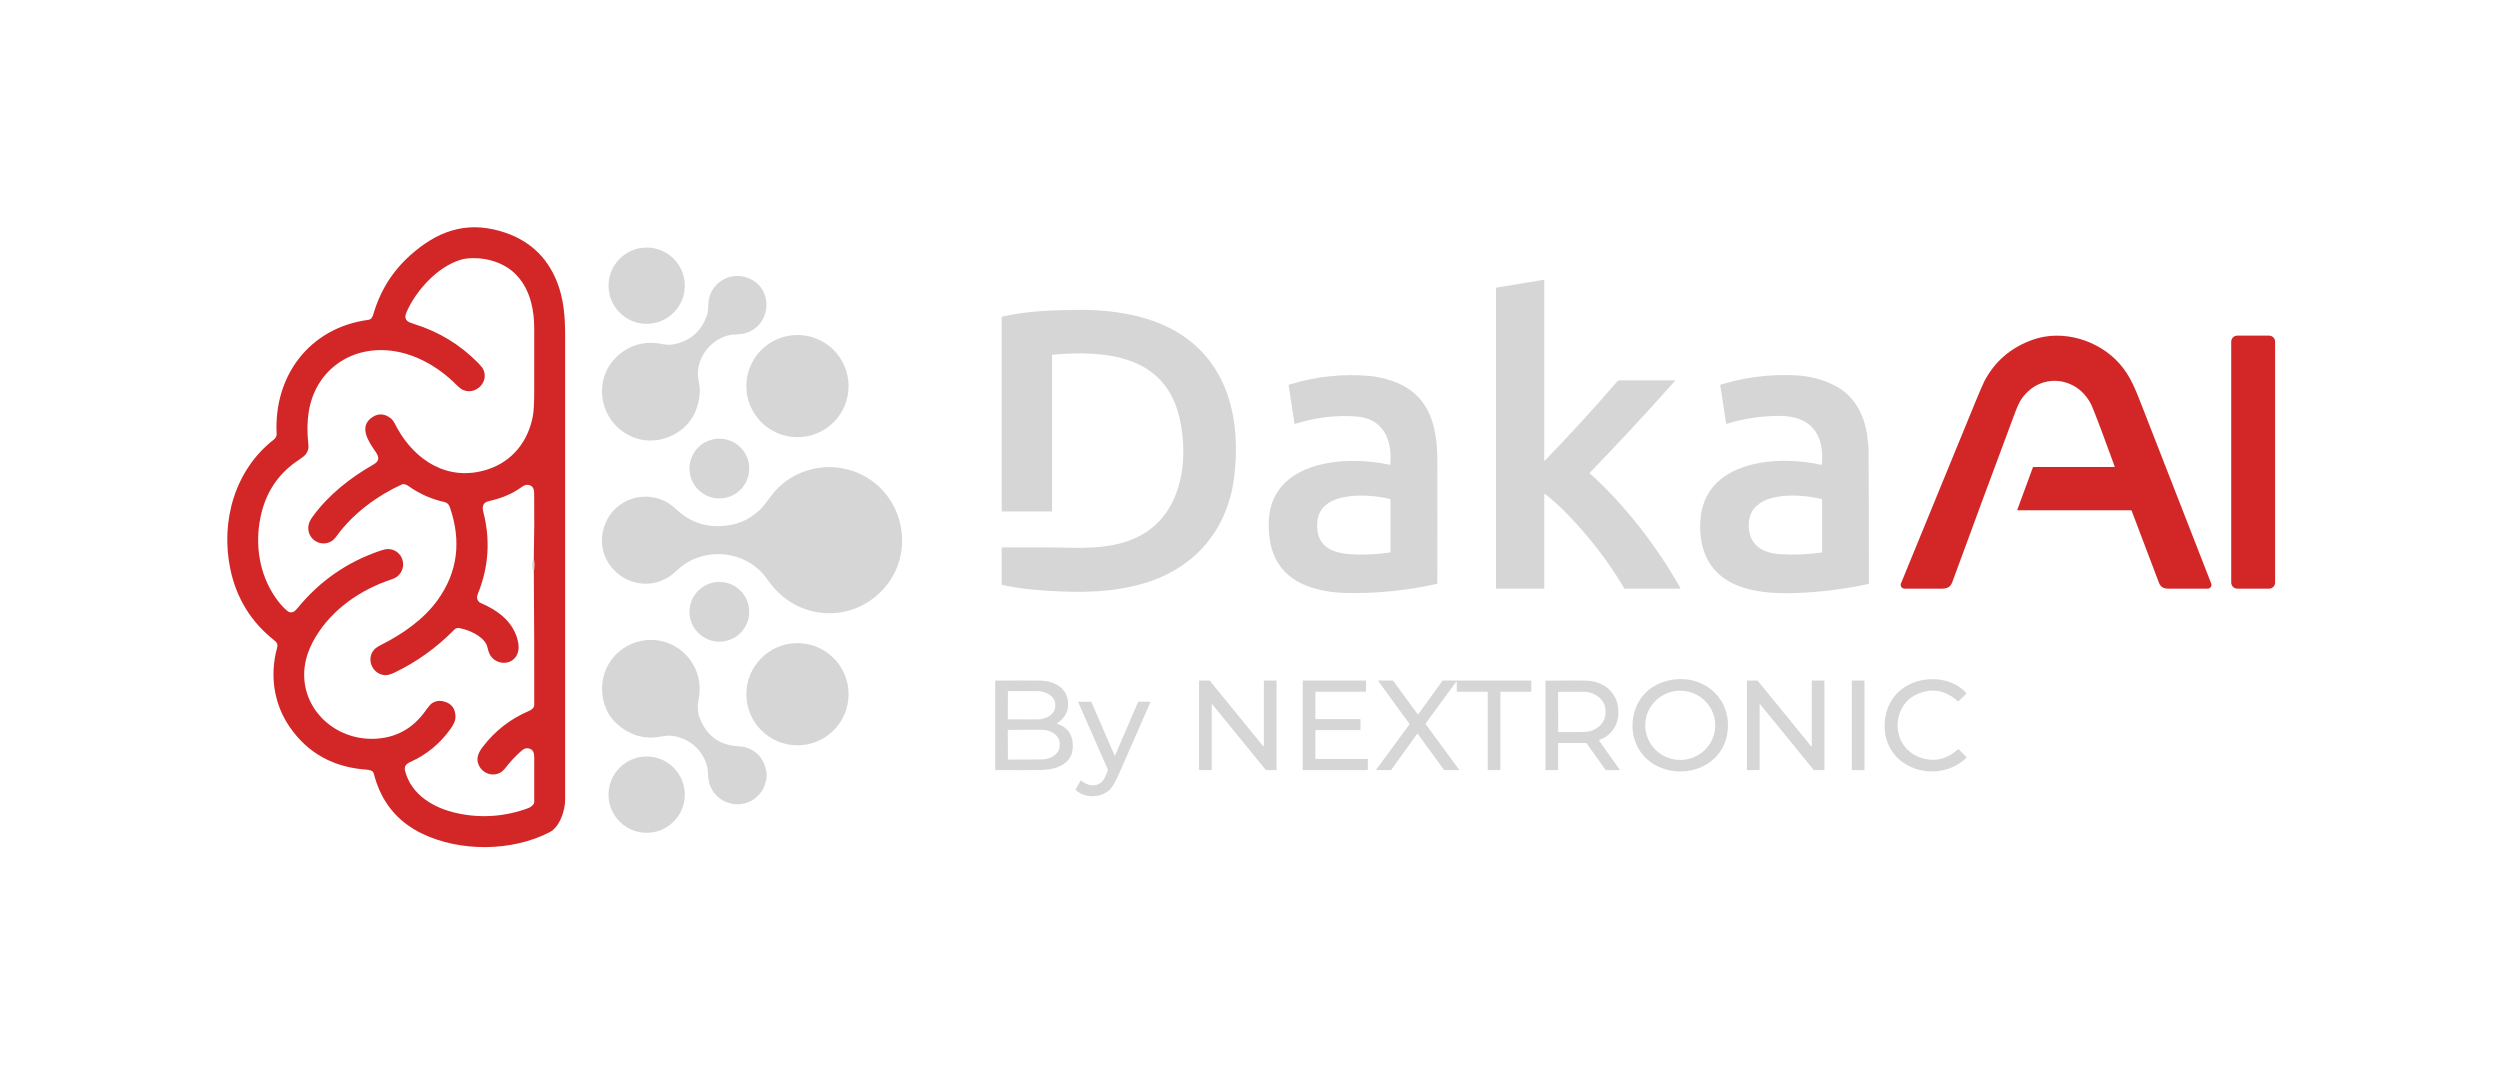 <svg width="121" height="52" viewBox="0 0 121 52" fill="none" xmlns="http://www.w3.org/2000/svg">
<path d="M11.148 27.545C10.666 25.247 11.358 22.746 13.253 21.276C13.325 21.22 13.395 21.109 13.39 21.018C13.236 18.209 14.964 15.868 17.819 15.482C17.967 15.463 18.026 15.361 18.067 15.219C18.398 14.076 18.997 13.119 19.866 12.347C21.138 11.216 22.505 10.692 24.215 11.186C25.548 11.572 26.463 12.391 26.959 13.643C27.288 14.475 27.353 15.317 27.353 16.293C27.355 23.764 27.355 31.234 27.353 38.705C27.353 39.214 27.101 40.022 26.6 40.28C24.776 41.217 22.28 41.239 20.431 40.348C19.216 39.763 18.437 38.795 18.092 37.444C18.054 37.297 17.895 37.263 17.746 37.252C16.133 37.139 14.892 36.45 14.021 35.185C13.245 34.058 13.05 32.677 13.412 31.35C13.457 31.184 13.403 31.095 13.27 30.989C12.152 30.105 11.444 28.956 11.148 27.545ZM25.837 27.71C25.867 27.465 25.867 27.221 25.836 26.978C25.86 25.944 25.865 24.907 25.853 23.866C25.85 23.662 25.788 23.511 25.582 23.47C25.393 23.432 25.23 23.591 25.063 23.699C24.683 23.943 24.217 24.128 23.666 24.253C23.379 24.318 23.322 24.505 23.393 24.781C23.738 26.121 23.654 27.43 23.142 28.706C23.099 28.812 23.083 28.898 23.094 28.962C23.113 29.07 23.171 29.144 23.27 29.187C24.065 29.526 24.762 30.037 25.022 30.864C25.118 31.169 25.126 31.424 25.047 31.631C24.79 32.305 23.812 32.19 23.636 31.496C23.596 31.336 23.567 31.238 23.549 31.202C23.341 30.772 22.711 30.49 22.24 30.401C22.14 30.382 22.059 30.404 21.997 30.467C21.141 31.34 20.177 32.033 19.104 32.548C18.934 32.63 18.796 32.672 18.691 32.676C18.063 32.698 17.688 31.927 18.103 31.448C18.167 31.374 18.283 31.295 18.451 31.21C19.496 30.681 20.522 29.975 21.207 29.008C22.149 27.676 22.339 26.192 21.775 24.554C21.731 24.426 21.654 24.333 21.526 24.304C20.876 24.157 20.29 23.897 19.768 23.524C19.67 23.454 19.547 23.404 19.444 23.45C18.291 23.97 17.095 24.845 16.322 25.907C16.218 26.051 16.126 26.147 16.046 26.194C15.493 26.523 14.822 26.057 14.932 25.427C14.954 25.296 15.023 25.152 15.138 24.996C15.914 23.938 16.956 23.12 18.086 22.476C18.365 22.317 18.362 22.132 18.185 21.876C17.842 21.381 17.334 20.642 18.023 20.189C18.319 19.995 18.616 20.015 18.915 20.249C19.057 20.361 19.127 20.547 19.215 20.706C20.11 22.326 21.727 23.332 23.609 22.718C24.801 22.328 25.558 21.363 25.788 20.152C25.831 19.92 25.854 19.544 25.855 19.025C25.858 17.98 25.859 16.936 25.857 15.89C25.853 14.229 25.195 12.845 23.46 12.537C23.112 12.476 22.628 12.473 22.31 12.568C21.182 12.904 20.143 14.047 19.675 15.107C19.593 15.291 19.605 15.433 19.711 15.534C19.757 15.579 19.87 15.628 20.048 15.684C21.235 16.052 22.264 16.677 23.136 17.56C23.273 17.699 23.361 17.812 23.4 17.9C23.664 18.495 23.034 19.121 22.432 18.883C22.339 18.846 22.228 18.763 22.097 18.632C21.198 17.725 19.99 17.04 18.709 16.954C16.803 16.825 15.242 18.043 14.943 19.931C14.865 20.425 14.859 20.957 14.927 21.526C14.947 21.688 14.907 21.838 14.809 21.975C14.756 22.048 14.643 22.141 14.468 22.256C13.475 22.907 12.854 23.833 12.608 25.032C12.332 26.371 12.552 27.78 13.32 28.904C13.499 29.165 13.688 29.382 13.888 29.555C13.987 29.641 14.09 29.661 14.197 29.615C14.254 29.591 14.325 29.528 14.408 29.426C15.471 28.123 16.801 27.2 18.397 26.657C18.558 26.602 18.685 26.575 18.779 26.575C19.465 26.58 19.765 27.421 19.258 27.877C19.184 27.943 19.073 28.001 18.926 28.05C17.454 28.539 16.072 29.489 15.268 30.841C15.055 31.2 14.906 31.545 14.822 31.875C14.283 33.986 15.992 35.817 18.087 35.758C19.14 35.728 19.976 35.275 20.596 34.399C20.734 34.205 20.838 34.084 20.907 34.037C21.055 33.935 21.22 33.901 21.402 33.933C21.805 34.005 22.019 34.239 22.044 34.635C22.058 34.882 21.953 35.071 21.812 35.269C21.299 35.99 20.647 36.528 19.857 36.881C19.663 36.968 19.55 37.089 19.604 37.303C19.903 38.479 20.999 39.114 22.119 39.358C23.29 39.613 24.446 39.529 25.586 39.107C25.698 39.066 25.855 38.932 25.856 38.825C25.858 38.106 25.858 37.387 25.857 36.668C25.857 36.443 25.812 36.267 25.578 36.221C25.421 36.191 25.316 36.27 25.204 36.37C24.935 36.612 24.703 36.86 24.506 37.115C24.398 37.255 24.304 37.347 24.223 37.391C23.836 37.602 23.363 37.44 23.175 37.037C23.018 36.701 23.158 36.417 23.384 36.125C23.97 35.364 24.707 34.793 25.596 34.412C25.734 34.353 25.857 34.262 25.857 34.114C25.858 31.979 25.857 29.845 25.837 27.71Z" fill="#D22627"/>
<path d="M31.299 15.674C32.318 15.674 33.145 14.847 33.145 13.827C33.145 12.808 32.318 11.981 31.299 11.981C30.279 11.981 29.453 12.808 29.453 13.827C29.453 14.847 30.279 15.674 31.299 15.674Z" fill="#D6D6D6"/>
<path d="M34.214 15.264C34.252 15.156 34.274 15.013 34.279 14.835C34.285 14.639 34.3 14.497 34.325 14.408C34.568 13.517 35.551 13.085 36.38 13.536C36.719 13.72 36.939 13.993 37.04 14.355C37.284 15.225 36.704 16.112 35.79 16.175C35.521 16.194 35.379 16.204 35.365 16.207C34.506 16.378 33.855 17.102 33.78 17.974C33.75 18.31 33.892 18.65 33.869 18.988C33.804 19.951 33.374 20.639 32.579 21.052C32.29 21.202 31.991 21.289 31.681 21.314C31.343 21.342 31.026 21.302 30.73 21.194C28.92 20.538 28.546 18.124 30.161 17.011C30.726 16.62 31.372 16.503 32.098 16.66C32.242 16.691 32.436 16.696 32.578 16.67C33.392 16.519 33.938 16.05 34.214 15.264Z" fill="#D6D6D6"/>
<path d="M38.597 21.16C39.964 21.16 41.071 20.053 41.071 18.687C41.071 17.321 39.964 16.214 38.597 16.214C37.232 16.214 36.124 17.321 36.124 18.687C36.124 20.053 37.232 21.16 38.597 21.16Z" fill="#D6D6D6"/>
<path d="M34.817 24.124C35.616 24.124 36.263 23.477 36.263 22.678C36.263 21.879 35.616 21.231 34.817 21.231C34.018 21.231 33.37 21.879 33.37 22.678C33.37 23.477 34.018 24.124 34.817 24.124Z" fill="#D6D6D6"/>
<path d="M32.34 27.944C30.601 28.978 28.531 27.238 29.294 25.347C29.789 24.121 31.261 23.672 32.373 24.362C32.451 24.41 32.592 24.526 32.796 24.71C33.486 25.333 34.309 25.572 35.265 25.425C35.874 25.331 36.396 25.062 36.832 24.617C37.002 24.443 37.178 24.189 37.346 23.967C38.193 22.851 39.678 22.371 41.015 22.719C43.768 23.434 44.595 26.96 42.439 28.82C40.882 30.162 38.566 29.905 37.31 28.269C37.139 28.046 36.974 27.807 36.785 27.624C35.783 26.654 34.163 26.554 33.051 27.364C32.84 27.518 32.593 27.793 32.34 27.944Z" fill="#D6D6D6"/>
<path d="M25.836 26.978C25.867 27.221 25.868 27.465 25.837 27.71C25.731 27.456 25.73 27.212 25.836 26.978Z" fill="#D6D6D6"/>
<path d="M34.817 31.057C35.615 31.057 36.263 30.409 36.263 29.611C36.263 28.812 35.615 28.165 34.817 28.165C34.018 28.165 33.371 28.812 33.371 29.611C33.371 30.409 34.018 31.057 34.817 31.057Z" fill="#D6D6D6"/>
<path d="M30.346 35.389C29.639 34.98 29.242 34.389 29.156 33.616C29.058 32.736 29.427 31.893 30.155 31.391C31.3 30.601 32.864 30.959 33.551 32.163C33.847 32.68 33.933 33.25 33.809 33.873C33.78 34.02 33.768 34.147 33.774 34.253C33.785 34.441 33.802 34.569 33.824 34.636C34.137 35.56 34.764 36.054 35.708 36.118C35.903 36.131 36.045 36.154 36.136 36.185C36.679 36.373 37 36.771 37.099 37.38C37.118 37.498 37.11 37.634 37.076 37.789C36.969 38.276 36.645 38.673 36.18 38.841C35.278 39.167 34.328 38.544 34.276 37.588C34.263 37.352 34.252 37.212 34.243 37.169C34.055 36.293 33.291 35.642 32.393 35.606C32.304 35.602 32.149 35.62 31.929 35.659C31.359 35.76 30.832 35.67 30.346 35.389Z" fill="#D6D6D6"/>
<path d="M38.597 36.073C39.964 36.073 41.071 34.966 41.071 33.6C41.071 32.234 39.964 31.127 38.597 31.127C37.232 31.127 36.124 32.234 36.124 33.6C36.124 34.966 37.232 36.073 38.597 36.073Z" fill="#D6D6D6"/>
<path d="M31.299 40.307C32.319 40.307 33.145 39.48 33.145 38.46C33.145 37.44 32.319 36.613 31.299 36.613C30.279 36.613 29.452 37.44 29.452 38.46C29.452 39.48 30.279 40.307 31.299 40.307Z" fill="#D6D6D6"/>
<path d="M74.743 23.927V28.462C74.743 28.481 74.734 28.49 74.715 28.49H72.434C72.415 28.49 72.405 28.481 72.405 28.462V13.95C72.405 13.933 72.414 13.923 72.431 13.92L74.716 13.542C74.734 13.539 74.743 13.547 74.743 13.565V22.29C74.743 22.292 74.744 22.295 74.746 22.297C74.747 22.299 74.749 22.3 74.751 22.301C74.754 22.302 74.756 22.302 74.758 22.302C74.761 22.301 74.763 22.3 74.764 22.298C75.981 21.046 77.157 19.759 78.295 18.435C78.309 18.419 78.327 18.411 78.349 18.411H81.046C81.075 18.411 81.08 18.421 81.061 18.443C79.722 19.952 78.351 21.43 76.948 22.877C76.935 22.89 76.936 22.902 76.949 22.913C78.646 24.436 80.213 26.474 81.324 28.451C81.339 28.477 81.331 28.49 81.302 28.49H78.649C78.641 28.49 78.632 28.488 78.624 28.484C78.617 28.479 78.611 28.473 78.606 28.466C77.893 27.248 77.007 26.085 75.948 24.976C75.53 24.538 75.14 24.182 74.779 23.909C74.755 23.891 74.743 23.897 74.743 23.927Z" fill="#D6D6D6"/>
<path d="M50.92 17.2V24.726C50.92 24.745 50.91 24.755 50.891 24.755H48.51C48.491 24.755 48.482 24.745 48.482 24.726V15.36C48.482 15.341 48.491 15.329 48.509 15.325C49.703 15.048 50.978 15.007 52.2 14.998C53.871 14.986 55.736 15.264 57.167 16.195C59.519 17.725 60.061 20.466 59.732 23.106C59.412 25.662 57.805 27.525 55.341 28.24C53.795 28.688 52.318 28.693 50.635 28.59C49.831 28.54 49.123 28.448 48.511 28.312C48.492 28.308 48.482 28.296 48.482 28.276V26.524C48.482 26.505 48.491 26.495 48.51 26.495C49.217 26.494 49.922 26.493 50.627 26.494C52.095 26.497 53.567 26.659 54.947 26.044C57.194 25.041 57.581 22.302 57.077 20.18C56.361 17.17 53.477 16.947 50.949 17.167C50.93 17.169 50.92 17.18 50.92 17.2Z" fill="#D6D6D6"/>
<path d="M102.349 22.574C101.861 21.229 101.504 20.279 101.277 19.723C100.681 18.262 98.832 17.945 97.867 19.271C97.762 19.415 97.652 19.642 97.535 19.953C96.511 22.691 95.496 25.432 94.49 28.177C94.409 28.397 94.253 28.489 94.011 28.49C93.396 28.49 92.785 28.491 92.177 28.491C92.147 28.49 92.117 28.483 92.091 28.469C92.064 28.455 92.041 28.434 92.025 28.409C92.008 28.384 91.997 28.356 91.994 28.326C91.991 28.296 91.996 28.266 92.007 28.238C93.198 25.33 94.394 22.414 95.595 19.491C95.829 18.921 95.979 18.572 96.047 18.444C96.55 17.49 97.324 16.824 98.371 16.448C99.831 15.923 101.575 16.462 102.578 17.594C103.108 18.191 103.338 18.798 103.689 19.698C104.804 22.555 105.916 25.404 107.023 28.243C107.033 28.271 107.037 28.3 107.034 28.33C107.03 28.359 107.02 28.387 107.003 28.412C106.986 28.436 106.964 28.456 106.938 28.47C106.912 28.483 106.883 28.491 106.853 28.491C106.238 28.49 105.612 28.49 104.974 28.491C104.728 28.491 104.577 28.428 104.491 28.2C104.05 27.041 103.61 25.881 103.172 24.72C103.167 24.705 103.156 24.698 103.141 24.698H97.664C97.64 24.698 97.632 24.687 97.64 24.665L98.39 22.626C98.396 22.61 98.407 22.602 98.424 22.602H102.329C102.35 22.602 102.356 22.593 102.349 22.574Z" fill="#D22627"/>
<path d="M109.823 16.244H108.283C108.122 16.244 107.991 16.375 107.991 16.536V28.199C107.991 28.36 108.122 28.491 108.283 28.491H109.823C109.984 28.491 110.115 28.36 110.115 28.199V16.536C110.115 16.375 109.984 16.244 109.823 16.244Z" fill="#D22627"/>
<path d="M67.297 22.472C67.309 22.133 67.301 21.872 67.272 21.692C67.117 20.73 66.556 20.218 65.589 20.153C64.629 20.089 63.661 20.209 62.686 20.515C62.666 20.521 62.655 20.513 62.652 20.493L62.371 18.653C62.368 18.634 62.376 18.621 62.395 18.616C63.688 18.219 64.99 18.079 66.303 18.197C66.621 18.225 66.963 18.299 67.327 18.419C69.143 19.015 69.562 20.522 69.566 22.26C69.571 24.248 69.571 26.236 69.566 28.224C69.566 28.244 69.556 28.255 69.538 28.259C68.055 28.593 66.558 28.738 65.046 28.697C64.531 28.683 64.031 28.603 63.546 28.457C61.981 27.985 61.343 26.83 61.411 25.211C61.533 22.265 65.185 22.025 67.265 22.497C67.285 22.501 67.296 22.493 67.297 22.472ZM63.755 25.282C63.662 26.654 64.752 26.83 65.803 26.841C66.294 26.846 66.784 26.812 67.273 26.74C67.292 26.737 67.301 26.726 67.301 26.708V24.186C67.301 24.168 67.293 24.157 67.275 24.152C66.308 23.907 63.861 23.71 63.755 25.282Z" fill="#D6D6D6"/>
<path d="M88.18 22.476C88.307 20.983 87.628 20.127 86.106 20.129C85.243 20.131 84.401 20.258 83.578 20.512C83.558 20.518 83.547 20.511 83.544 20.49L83.263 18.654C83.26 18.634 83.268 18.621 83.287 18.615C84.466 18.254 85.669 18.105 86.899 18.165C87.601 18.2 88.243 18.369 88.824 18.671C89.717 19.134 90.206 20.018 90.358 20.991C90.411 21.334 90.439 21.619 90.44 21.847C90.451 23.974 90.456 26.102 90.456 28.229C90.456 28.248 90.447 28.26 90.428 28.265C89.293 28.509 88.147 28.655 86.991 28.7C85.341 28.765 83.215 28.595 82.514 26.795C82.338 26.343 82.265 25.824 82.294 25.24C82.443 22.277 86.018 22.01 88.15 22.498C88.168 22.502 88.178 22.495 88.18 22.476ZM84.639 25.394C84.627 26.389 85.313 26.774 86.192 26.825C86.849 26.864 87.505 26.836 88.159 26.742C88.178 26.739 88.188 26.727 88.188 26.708V24.186C88.188 24.168 88.179 24.157 88.162 24.153C87.136 23.894 84.66 23.709 84.639 25.394Z" fill="#D6D6D6"/>
<path d="M83.59 35.563C83.313 37.062 81.64 37.706 80.323 37.132C79.506 36.775 79.016 36.018 79.014 35.129C79.012 34.021 79.709 33.146 80.817 32.922C82.471 32.589 83.904 33.855 83.59 35.563ZM83.017 35.105C83.017 34.661 82.838 34.235 82.521 33.921C82.203 33.607 81.772 33.431 81.323 33.431C80.874 33.431 80.443 33.607 80.126 33.921C79.808 34.235 79.629 34.661 79.629 35.105C79.629 35.549 79.808 35.975 80.126 36.289C80.443 36.603 80.874 36.78 81.323 36.78C81.772 36.78 82.203 36.603 82.521 36.289C82.838 35.975 83.017 35.549 83.017 35.105Z" fill="#D6D6D6"/>
<path d="M92.115 34.17C91.729 34.778 91.75 35.596 92.202 36.147C92.447 36.445 92.764 36.639 93.155 36.729C93.733 36.863 94.268 36.71 94.76 36.272C94.776 36.257 94.791 36.258 94.806 36.273L95.17 36.633C95.186 36.649 95.186 36.665 95.17 36.681C93.804 37.993 91.261 37.259 91.217 35.189C91.198 34.267 91.647 33.473 92.48 33.095C93.344 32.703 94.5 32.811 95.165 33.538C95.18 33.555 95.179 33.571 95.163 33.587L94.799 33.932C94.784 33.947 94.767 33.948 94.751 33.933C94.099 33.354 93.393 33.269 92.634 33.678C92.425 33.79 92.252 33.954 92.115 34.17Z" fill="#D6D6D6"/>
<path d="M51.177 35.033C51.613 35.185 51.858 35.472 51.911 35.894C52.048 36.977 51.158 37.265 50.288 37.27C49.591 37.275 48.893 37.275 48.196 37.27C48.177 37.27 48.168 37.261 48.168 37.242V32.968C48.168 32.95 48.177 32.941 48.195 32.941C49.231 32.934 49.944 32.934 50.335 32.94C50.968 32.95 51.616 33.24 51.69 33.953C51.736 34.391 51.563 34.74 51.173 35C51.153 35.014 51.154 35.025 51.177 35.033ZM48.783 33.462L48.778 34.8C48.778 34.803 48.78 34.807 48.783 34.81C48.786 34.813 48.79 34.815 48.794 34.815L50.202 34.82C50.316 34.82 50.429 34.804 50.535 34.773C50.641 34.741 50.736 34.694 50.817 34.635C50.898 34.576 50.962 34.506 51.006 34.429C51.05 34.352 51.073 34.269 51.073 34.185V34.092C51.074 33.923 50.983 33.761 50.82 33.64C50.658 33.52 50.437 33.452 50.207 33.451L48.798 33.446C48.794 33.446 48.79 33.448 48.788 33.451C48.785 33.454 48.783 33.458 48.783 33.462ZM48.778 35.342L48.783 36.748C48.783 36.752 48.785 36.756 48.788 36.759C48.791 36.762 48.795 36.764 48.8 36.764L50.407 36.758C50.523 36.758 50.638 36.74 50.745 36.707C50.852 36.673 50.949 36.625 51.031 36.563C51.112 36.502 51.177 36.429 51.221 36.349C51.266 36.269 51.288 36.183 51.288 36.096V35.975C51.287 35.801 51.193 35.634 51.027 35.511C50.861 35.388 50.636 35.319 50.402 35.32L48.795 35.326C48.791 35.326 48.786 35.328 48.783 35.331C48.78 35.334 48.778 35.338 48.778 35.342Z" fill="#D6D6D6"/>
<path d="M61.171 36.105V32.956C61.171 32.951 61.172 32.947 61.176 32.943C61.179 32.94 61.184 32.938 61.188 32.938H61.766C61.771 32.938 61.775 32.94 61.779 32.943C61.782 32.947 61.784 32.951 61.784 32.956V37.255C61.784 37.259 61.782 37.264 61.779 37.267C61.775 37.27 61.771 37.272 61.766 37.272H61.279C61.276 37.272 61.274 37.272 61.271 37.271C61.269 37.27 61.267 37.268 61.265 37.266L58.678 34.093C58.676 34.091 58.673 34.089 58.669 34.088C58.666 34.087 58.662 34.087 58.659 34.088C58.655 34.089 58.652 34.092 58.65 34.095C58.648 34.098 58.647 34.101 58.647 34.105V37.255C58.647 37.259 58.645 37.264 58.642 37.267C58.639 37.27 58.634 37.272 58.629 37.272H58.052C58.047 37.272 58.043 37.27 58.039 37.267C58.036 37.264 58.034 37.259 58.034 37.255V32.956C58.034 32.951 58.036 32.947 58.039 32.943C58.043 32.94 58.047 32.938 58.052 32.938H58.539C58.541 32.938 58.544 32.939 58.546 32.94C58.549 32.941 58.551 32.942 58.552 32.944L61.139 36.116C61.142 36.119 61.145 36.121 61.148 36.122C61.152 36.123 61.156 36.123 61.159 36.122C61.162 36.12 61.165 36.118 61.167 36.115C61.17 36.112 61.171 36.108 61.171 36.105Z" fill="#D6D6D6"/>
<path d="M63.666 33.497V34.789C63.666 34.793 63.667 34.798 63.671 34.801C63.674 34.804 63.678 34.806 63.683 34.806H65.83C65.834 34.806 65.839 34.808 65.842 34.811C65.845 34.814 65.847 34.819 65.847 34.823V35.316C65.847 35.321 65.845 35.325 65.842 35.328C65.839 35.332 65.834 35.334 65.83 35.334H63.683C63.678 35.334 63.674 35.335 63.671 35.339C63.667 35.342 63.666 35.346 63.666 35.351V36.714C63.666 36.718 63.667 36.722 63.671 36.726C63.674 36.729 63.678 36.731 63.683 36.731H66.186C66.191 36.731 66.195 36.733 66.198 36.736C66.201 36.739 66.203 36.743 66.203 36.748V37.255C66.203 37.26 66.201 37.264 66.198 37.267C66.195 37.271 66.191 37.272 66.186 37.272H63.07C63.065 37.272 63.061 37.271 63.057 37.267C63.054 37.264 63.053 37.26 63.053 37.255V32.955C63.053 32.951 63.054 32.947 63.057 32.943C63.061 32.94 63.065 32.938 63.07 32.938H66.101C66.105 32.938 66.109 32.94 66.113 32.943C66.116 32.947 66.118 32.951 66.118 32.955V33.463C66.118 33.468 66.116 33.472 66.113 33.475C66.109 33.478 66.105 33.48 66.101 33.48H63.683C63.678 33.48 63.674 33.482 63.671 33.485C63.667 33.488 63.666 33.493 63.666 33.497Z" fill="#D6D6D6"/>
<path d="M68.589 35.519L67.334 37.265C67.332 37.267 67.33 37.269 67.327 37.27C67.325 37.272 67.322 37.272 67.319 37.272H66.628C66.624 37.272 66.621 37.271 66.618 37.269C66.615 37.268 66.613 37.265 66.611 37.262C66.61 37.259 66.609 37.256 66.609 37.252C66.61 37.249 66.611 37.246 66.613 37.243L68.218 35.06C68.221 35.057 68.222 35.053 68.222 35.049C68.222 35.045 68.221 35.041 68.218 35.038L66.712 32.968C66.71 32.965 66.709 32.962 66.709 32.958C66.708 32.955 66.709 32.952 66.71 32.949C66.712 32.946 66.714 32.943 66.717 32.941C66.72 32.939 66.724 32.938 66.727 32.938L67.412 32.937C67.415 32.937 67.418 32.938 67.42 32.939C67.423 32.941 67.425 32.943 67.427 32.945L68.614 34.568C68.616 34.571 68.618 34.573 68.62 34.574C68.623 34.575 68.626 34.576 68.629 34.576C68.632 34.576 68.635 34.575 68.637 34.574C68.64 34.573 68.642 34.571 68.644 34.568L69.817 32.945C69.819 32.943 69.821 32.941 69.824 32.94C69.826 32.939 69.829 32.938 69.832 32.938H74.098C74.103 32.938 74.107 32.94 74.111 32.943C74.114 32.947 74.116 32.951 74.116 32.956V33.462C74.116 33.466 74.114 33.471 74.111 33.474C74.107 33.478 74.103 33.48 74.098 33.48H72.637C72.632 33.48 72.628 33.482 72.624 33.485C72.621 33.489 72.619 33.493 72.619 33.498V37.254C72.619 37.259 72.617 37.263 72.614 37.267C72.61 37.27 72.606 37.272 72.601 37.272H72.024C72.019 37.272 72.015 37.27 72.011 37.267C72.008 37.263 72.006 37.259 72.006 37.254V33.498C72.006 33.493 72.004 33.489 72.001 33.485C71.997 33.482 71.993 33.48 71.988 33.48H70.528C70.523 33.48 70.518 33.478 70.515 33.474C70.511 33.471 70.51 33.466 70.51 33.462L70.508 33.011C70.508 33.008 70.507 33.004 70.505 33.001C70.502 32.998 70.499 32.996 70.496 32.995C70.492 32.993 70.488 32.993 70.484 32.995C70.481 32.996 70.478 32.998 70.475 33.001L68.996 35.021C68.993 35.024 68.992 35.028 68.992 35.032C68.992 35.035 68.993 35.039 68.996 35.042L70.613 37.243C70.615 37.246 70.616 37.249 70.616 37.252C70.617 37.256 70.616 37.259 70.614 37.262C70.613 37.265 70.611 37.268 70.608 37.269C70.605 37.271 70.601 37.272 70.598 37.272H69.907C69.904 37.272 69.901 37.272 69.898 37.27C69.896 37.269 69.894 37.267 69.892 37.265L68.618 35.519C68.617 35.516 68.615 35.514 68.612 35.513C68.609 35.512 68.607 35.511 68.604 35.511C68.601 35.511 68.598 35.512 68.595 35.513C68.593 35.514 68.591 35.516 68.589 35.519Z" fill="#D6D6D6"/>
<path d="M77.402 35.855L78.383 37.238C78.399 37.261 78.393 37.273 78.365 37.273H77.753C77.73 37.273 77.711 37.263 77.697 37.244L76.791 35.98C76.782 35.967 76.769 35.961 76.754 35.961H75.442C75.423 35.961 75.413 35.97 75.413 35.989V37.244C75.413 37.263 75.404 37.273 75.385 37.273H74.829C74.81 37.273 74.8 37.263 74.8 37.244V32.968C74.8 32.951 74.809 32.942 74.827 32.942C75.796 32.934 76.433 32.934 76.739 32.94C77.533 32.957 78.21 33.417 78.319 34.249C78.408 34.928 78.089 35.567 77.416 35.809C77.392 35.818 77.387 35.834 77.402 35.855ZM75.41 33.501L75.417 35.417C75.417 35.422 75.419 35.426 75.422 35.429C75.425 35.432 75.429 35.433 75.433 35.433L76.637 35.429C76.778 35.429 76.917 35.405 77.047 35.358C77.177 35.312 77.295 35.244 77.394 35.159C77.494 35.074 77.572 34.973 77.626 34.862C77.679 34.751 77.707 34.632 77.706 34.512V34.39C77.705 34.148 77.591 33.916 77.389 33.746C77.188 33.575 76.915 33.48 76.63 33.481L75.426 33.485C75.422 33.485 75.418 33.487 75.415 33.49C75.412 33.493 75.41 33.497 75.41 33.501Z" fill="#D6D6D6"/>
<path d="M87.689 36.105V32.956C87.689 32.951 87.691 32.947 87.694 32.943C87.697 32.94 87.702 32.938 87.706 32.938H88.284C88.289 32.938 88.293 32.94 88.297 32.943C88.3 32.947 88.302 32.951 88.302 32.956V37.255C88.302 37.259 88.3 37.264 88.297 37.267C88.293 37.27 88.289 37.272 88.284 37.272H87.797C87.794 37.272 87.792 37.272 87.79 37.271C87.787 37.27 87.785 37.268 87.783 37.266L85.197 34.094C85.194 34.091 85.191 34.089 85.188 34.088C85.184 34.087 85.18 34.087 85.177 34.089C85.173 34.09 85.17 34.092 85.168 34.095C85.166 34.098 85.165 34.102 85.165 34.105V37.255C85.165 37.259 85.163 37.264 85.16 37.267C85.157 37.27 85.152 37.272 85.147 37.272H84.57C84.565 37.272 84.561 37.27 84.557 37.267C84.554 37.264 84.552 37.259 84.552 37.255V32.956C84.552 32.951 84.554 32.947 84.557 32.943C84.561 32.94 84.565 32.938 84.57 32.938H85.057C85.059 32.938 85.062 32.939 85.064 32.94C85.067 32.941 85.069 32.942 85.07 32.944L87.657 36.116C87.66 36.119 87.663 36.121 87.666 36.122C87.67 36.123 87.674 36.123 87.677 36.122C87.68 36.12 87.683 36.118 87.686 36.115C87.688 36.112 87.689 36.108 87.689 36.105Z" fill="#D6D6D6"/>
<path d="M90.22 32.939H89.648C89.636 32.939 89.627 32.948 89.627 32.96V37.252C89.627 37.263 89.636 37.273 89.648 37.273H90.22C90.231 37.273 90.241 37.263 90.241 37.252V32.96C90.241 32.948 90.231 32.939 90.22 32.939Z" fill="#D6D6D6"/>
<path d="M53.968 36.569L55.078 33.987C55.084 33.972 55.096 33.964 55.112 33.964H55.651C55.676 33.964 55.684 33.976 55.674 33.999C55.184 35.12 54.693 36.239 54.202 37.358C54.009 37.796 53.852 38.078 53.73 38.203C53.341 38.605 52.548 38.673 52.073 38.244C52.059 38.231 52.056 38.217 52.065 38.2L52.294 37.793C52.306 37.773 52.32 37.77 52.338 37.785C52.633 38.037 53.039 38.115 53.343 37.829C53.417 37.76 53.508 37.579 53.616 37.287C53.623 37.27 53.622 37.251 53.614 37.233L52.194 34.003C52.182 33.977 52.191 33.964 52.218 33.964H52.786C52.806 33.964 52.821 33.974 52.829 33.992L53.947 36.569C53.948 36.572 53.949 36.573 53.951 36.575C53.953 36.576 53.955 36.576 53.958 36.576C53.96 36.576 53.962 36.576 53.964 36.575C53.966 36.573 53.968 36.572 53.968 36.569Z" fill="#D6D6D6"/>
</svg>
